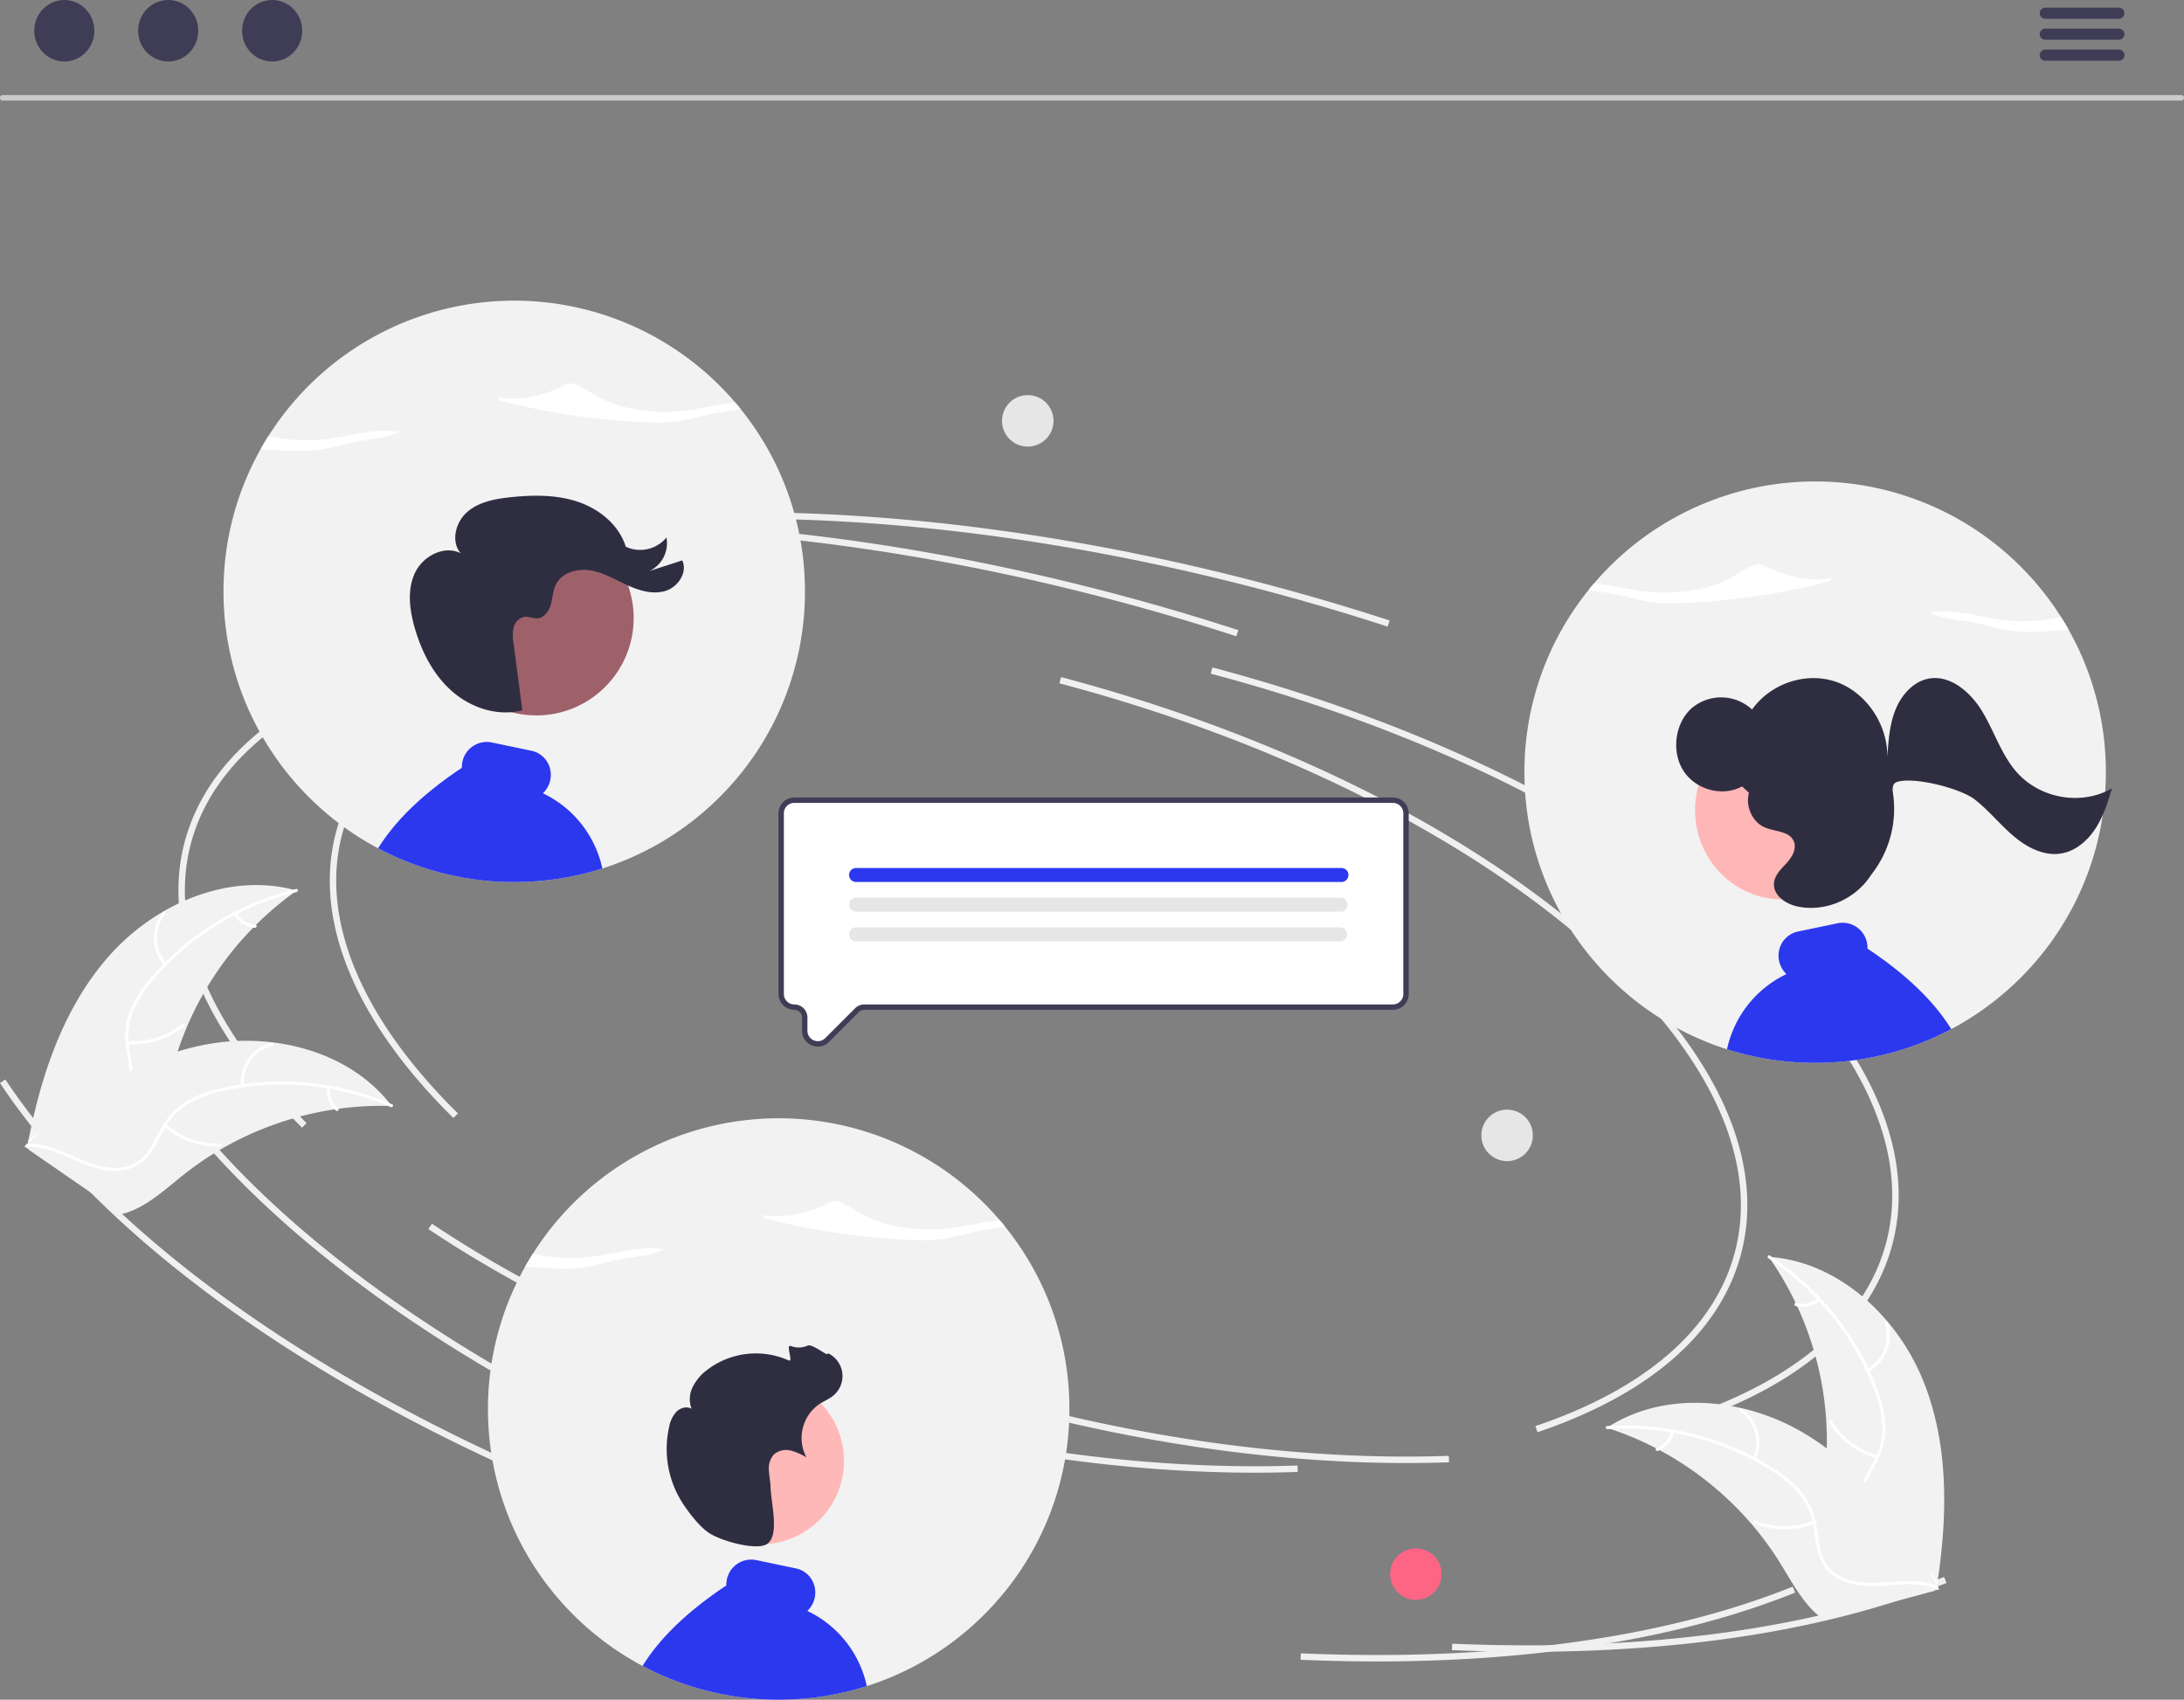 <svg xmlns="http://www.w3.org/2000/svg" width="809.342" height="629.876"><rect width="100%" height="100%" fill="#808080" stroke="none"/><path fill="#f0f0f0" d="M168.019 414.31c-36.592-36.022-52.046-73.602-43.518-105.816 10.944-41.34 59.565-69.924 133.394-78.421l.273 2.371c-72.802 8.379-120.68 36.32-131.36 76.66-8.3 31.351 6.93 68.11 42.886 103.506Zm353.048 127.867c-45.668 0-95.296-6.787-144.59-19.837-60.958-16.138-116.85-40.497-161.634-70.443l1.326-1.984c44.568 29.802 100.213 54.05 160.92 70.12 54.859 14.524 110.13 21.253 159.816 19.477l.086 2.385q-7.87.283-15.924.282m104.77-15.008-.764-2.26c40.844-13.81 66.39-36.056 73.878-64.336 9.516-35.95-11.16-77.666-58.22-117.467-47.3-40.002-115.507-73.194-192.06-93.46l.61-2.308c76.888 20.356 145.428 53.72 192.991 93.946 47.804 40.429 68.752 83.01 58.986 119.9-7.702 29.09-33.782 51.907-75.421 65.985M250.79 543.174c-89.736-39.799-158.885-91.433-194.707-145.393l1.988-1.32c35.574 53.586 104.36 104.914 193.686 144.532Zm315.506 68.949q-13.884 0-28.242-.62l.102-2.384c71.433 3.093 134.46-5.456 182.279-24.726l.893 2.214c-41.714 16.808-94.882 25.516-155.032 25.516m-52.066-379.91a849 849 0 0 0-45.344-13.364c-87.792-23.242-174.093-31.494-249.575-23.86l-.24-2.374c75.764-7.66 162.36.612 250.426 23.927a851 851 0 0 1 45.471 13.402Z"/><path fill="#f0f0f0" d="M111.936 417.89c-36.592-36.022-52.046-73.602-43.518-105.816 10.944-41.34 59.565-69.924 133.394-78.421l.273 2.371c-72.802 8.379-120.68 36.32-131.36 76.66-8.3 31.351 6.93 68.11 42.886 103.505Zm353.048 127.866c-45.668 0-95.295-6.786-144.59-19.836-60.958-16.138-116.85-40.497-161.634-70.443l1.326-1.984c44.568 29.802 100.213 54.049 160.92 70.12 54.859 14.524 110.13 21.253 159.816 19.477l.086 2.384q-7.87.284-15.924.282m104.77-15.007-.764-2.26c40.844-13.81 66.39-36.057 73.878-64.336 9.517-35.95-11.16-77.667-58.22-117.467-47.3-40.002-115.507-73.194-192.06-93.46l.61-2.308c76.888 20.355 145.428 53.72 192.991 93.946 47.804 40.429 68.752 83.01 58.986 119.9-7.701 29.09-33.782 51.907-75.42 65.985m-375.048 16.005C104.971 506.954 35.822 455.32 0 401.36l1.988-1.32c35.574 53.586 104.36 104.914 193.686 144.532Zm315.506 68.949q-13.884 0-28.242-.62l.102-2.384c71.434 3.092 134.46-5.456 182.28-24.727l.892 2.214c-41.714 16.809-94.881 25.517-155.032 25.517m-52.066-379.91a849 849 0 0 0-45.344-13.364c-87.792-23.242-174.093-31.494-249.575-23.86l-.24-2.374c75.764-7.66 162.36.612 250.426 23.926a851 851 0 0 1 45.471 13.403Z"/><path fill="#f2f2f2" d="M40.677 353.969c17.15-19.229 44.506-30.948 69.298-23.932a118.7 118.7 0 0 0-46.324 67.057c-2.679 10.469-4.568 22.391-13.274 28.792-5.417 3.983-12.595 4.934-19.257 4.027s-12.961-3.498-19.176-6.065l-1.672.145c4.808-25.313 13.255-50.796 30.405-70.024"/><path fill="#fff" d="M109.899 330.572a101.47 101.47 0 0 0-53.213 32.643 43.7 43.7 0 0 0-7.368 11.539 25.06 25.06 0 0 0-1.479 13.106c.557 4.136 1.605 8.303 1.147 12.502a15.35 15.35 0 0 1-6.504 10.733c-4.353 3.179-9.59 4.604-14.758 5.82-5.74 1.35-11.722 2.66-16.4 6.475-.567.462-1.25-.445-.685-.906 8.14-6.636 19.451-5.784 28.457-10.604 4.202-2.25 7.752-5.778 8.615-10.62.755-4.235-.323-8.533-.923-12.716a26.74 26.74 0 0 1 .969-12.869 40.4 40.4 0 0 1 6.897-11.779 98.4 98.4 0 0 1 22.92-20.525 103.3 103.3 0 0 1 32.19-13.927c.71-.171.839.958.135 1.128"/><path fill="#fff" d="M60.844 357.735a15.22 15.22 0 0 1-.469-19.706c.462-.567 1.363.124.901.691a14.096 14.096 0 0 0 .474 18.33c.489.544-.42 1.225-.906.685M47.28 385.8a29.34 29.34 0 0 0 20.386-6.455c.568-.46 1.253.446.685.906a30.52 30.52 0 0 1-21.227 6.674c-.73-.051-.57-1.176.157-1.125m40.406-47.39a8.62 8.62 0 0 0 6.954 4.302c.73.041.57 1.165-.157 1.124a9.66 9.66 0 0 1-7.703-4.74.587.587 0 0 1 .11-.796.57.57 0 0 1 .796.11"/><path fill="#f2f2f2" d="M145.166 409.859c-.457-.013-.914-.026-1.376-.031a113.5 113.5 0 0 0-18.377 1.072c-.472.059-.949.125-1.418.197a119.6 119.6 0 0 0-41.593 14.492 116 116 0 0 0-14.595 9.93c-6.361 5.075-12.854 11.084-20.301 13.686a20 20 0 0 1-2.367.694l-34.56-23.878c-.052-.093-.109-.18-.16-.273l-1.424-.89c.224-.207.462-.416.686-.622.13-.12.267-.235.396-.355.09-.078.179-.156.254-.232.03-.026.06-.052.084-.07.075-.077.154-.139.224-.207q1.983-1.758 3.998-3.493c.005-.008.005-.008.018-.01 10.257-8.792 21.337-16.804 33.281-22.88.36-.183.724-.374 1.1-.545a111 111 0 0 1 16.778-6.767 98 98 0 0 1 9.613-2.432 81.5 81.5 0 0 1 25.463-.976c16.917 2.02 33 9.427 43.485 22.577.268.337.529.668.791 1.013"/><path fill="#fff" d="M144.786 410.244a101.47 101.47 0 0 0-62.141-5.974 43.7 43.7 0 0 0-12.83 4.777 25.06 25.06 0 0 0-9.072 9.574c-2.046 3.637-3.717 7.595-6.611 10.673a15.35 15.35 0 0 1-11.655 4.653c-5.39-.083-10.429-2.098-15.288-4.239-5.395-2.377-10.96-4.932-16.993-4.704-.73.028-.73-1.108 0-1.135 10.493-.398 19.012 7.093 29.104 8.666 4.71.734 9.669.054 13.273-3.293 3.152-2.927 4.88-7.007 6.919-10.708a26.74 26.74 0 0 1 8.522-9.692 40.4 40.4 0 0 1 12.598-5.252A98.4 98.4 0 0 1 111.27 401a103.3 103.3 0 0 1 34.088 8.262c.668.29.092 1.27-.572.982"/><path fill="#fff" d="M89.264 402.398a15.22 15.22 0 0 1 11.49-16.017c.71-.175 1.014.92.303 1.094A14.096 14.096 0 0 0 90.4 402.396c.063.728-1.073.725-1.136.002M61.538 416.64a29.34 29.34 0 0 0 20.162 7.119c.731-.025.732 1.11.002 1.136a30.52 30.52 0 0 1-20.966-7.452c-.553-.48.252-1.281.802-.804m60.792-13.509a8.62 8.62 0 0 0 2.964 7.62c.558.473-.247 1.274-.802.804a9.66 9.66 0 0 1-3.297-8.423.587.587 0 0 1 .567-.569.57.57 0 0 1 .569.567"/><path fill="#f2f2f2" d="M712.665 511.593c-9.69-23.874-31.516-44.106-57.223-45.831a118.7 118.7 0 0 1 21.09 78.726c-.995 10.76-3.223 22.623 2.825 31.578 3.764 5.572 10.204 8.88 16.783 10.265s13.384 1.062 20.1.732l1.526.699c3.98-25.456 4.588-52.296-5.101-76.17"/><path fill="#fff" d="M655.333 466.291a101.47 101.47 0 0 1 39.146 48.63 43.7 43.7 0 0 1 3.061 13.343 25.06 25.06 0 0 1-3.012 12.84c-1.914 3.71-4.302 7.281-5.282 11.39a15.35 15.35 0 0 0 2.518 12.295c3.032 4.457 7.485 7.559 11.944 10.441 4.952 3.2 10.146 6.446 13.27 11.61.378.626 1.327.002.95-.623-5.436-8.985-16.377-11.985-23.238-19.55-3.202-3.531-5.36-8.048-4.544-12.899.712-4.242 3.171-7.927 5.142-11.665a26.74 26.74 0 0 0 3.413-12.446 40.4 40.4 0 0 0-2.537-13.412 98.4 98.4 0 0 0-14.688-27.035 103.3 103.3 0 0 0-25.637-23.936c-.61-.4-1.111.62-.506 1.017"/><path fill="#fff" d="M692.405 508.362a15.22 15.22 0 0 0 7.065-18.403c-.245-.688-1.326-.34-1.081.349a14.096 14.096 0 0 1-6.607 17.104c-.643.348-.016 1.295.623.95m3.342 30.99a29.34 29.34 0 0 1-17.03-12.93c-.381-.625-1.33-.001-.95.623a30.52 30.52 0 0 0 17.749 13.42c.705.197.932-.916.23-1.113m-22.127-58.212a8.62 8.62 0 0 1-7.995 1.713c-.702-.206-.928.907-.231 1.112a9.66 9.66 0 0 0 8.849-1.876.587.587 0 0 0 .163-.786.57.57 0 0 0-.786-.163"/><path fill="#f2f2f2" d="M595.47 529.112c.434.142.869.283 1.306.434a113.5 113.5 0 0 1 16.948 7.186c.424.214.851.437 1.269.662a119.6 119.6 0 0 1 34.302 27.629 116 116 0 0 1 10.41 14.257c4.284 6.918 8.38 14.76 14.52 19.713a20 20 0 0 0 1.995 1.45l40.575-10.873c.08-.071.163-.133.243-.204l1.64-.36c-.142-.27-.295-.546-.437-.816-.082-.157-.173-.311-.254-.468a5 5 0 0 1-.161-.304l-.055-.094c-.046-.097-.099-.182-.142-.27q-1.277-2.322-2.591-4.634c-.003-.009-.003-.009-.014-.016-6.705-11.727-14.448-22.997-23.655-32.734-.277-.293-.557-.595-.852-.883a111 111 0 0 0-13.528-12.012 98 98 0 0 0-8.237-5.522 81.5 81.5 0 0 0-23.654-9.477c-16.611-3.784-34.248-2.213-48.543 6.648a60 60 0 0 0-1.086.688"/><path fill="#fff" d="M595.698 529.603a101.47 101.47 0 0 1 60.534 15.26 43.7 43.7 0 0 1 10.478 8.81 25.06 25.06 0 0 1 5.326 12.066c.704 4.114.948 8.403 2.64 12.274a15.35 15.35 0 0 0 9.413 8.3c5.104 1.734 10.527 1.53 15.823 1.146 5.88-.426 11.981-.961 17.585 1.281.679.272 1.06-.798.383-1.069-9.75-3.902-20.291.29-30.325-1.62-4.682-.891-9.124-3.199-11.394-7.562-1.985-3.816-2.24-8.24-2.917-12.41a26.74 26.74 0 0 0-4.769-11.993 40.4 40.4 0 0 0-10.1-9.181 98.4 98.4 0 0 0-28.004-12.743 103.3 103.3 0 0 0-34.882-3.676c-.727.049-.513 1.165.21 1.117"/><path fill="#fff" d="M650.627 540.874a15.22 15.22 0 0 0-5.438-18.947c-.61-.403-1.264.526-.654.93a14.096 14.096 0 0 1 5.023 17.634c-.304.664.767 1.044 1.07.383m21.326 22.732a29.34 29.34 0 0 1-21.383-.071c-.68-.27-1.062.8-.383 1.069a30.52 30.52 0 0 0 22.251.029c.682-.267.193-1.292-.485-1.027m-52.716-33.156a8.62 8.62 0 0 1-5.352 6.18c-.685.259-.195 1.284.485 1.028a9.66 9.66 0 0 0 5.936-6.826.587.587 0 0 0-.343-.726.57.57 0 0 0-.726.343"/><circle cx="524.683" cy="583.34" r="9.546" fill="#fd6584"/><circle cx="558.496" cy="420.75" r="9.546" fill="#e6e6e6"/><circle cx="380.867" cy="155.962" r="9.546" fill="#e6e6e6"/><path fill="#f2f2f2" d="M180.825 522.146c0 2.43.08 4.86.25 7.27.18 2.88.49 5.74.91 8.58a107.3 107.3 0 0 0 8.02 27.73l.6 1.32.3.66c.1.22.21.44.31.65.14.29.27.57.41.85.17.35.34.7.52 1.05.02.04.04.09.07.14.15.3.29.59.45.89a2 2 0 0 0 .1.19c.17.34.35.69.53 1.03.2.36.39.73.59 1.09a99 99 0 0 0 1.95 3.43c.14.24.28.48.43.72.1.16.2.33.3.49.16.27.32.53.49.8.37.59.75 1.18 1.12 1.77h.01c.17.27.35.54.53.8v.01c.53.8 1.08 1.6 1.63 2.39a.01.01 0 0 1 .01.01c.44.64.9 1.26 1.35 1.88v.01c.3.39.59.79.89 1.18.24.32.49.65.74.97.05.07.11.13.16.2v.01c.07.09.14.17.21.26q1.59 2.04 3.28 3.99l.18.21c.06.07.13.14.19.22.1.11.19.22.29.33.09.11.19.22.29.33a108.6 108.6 0 0 0 19.83 17.49c.97.67 1.96 1.32 2.95 1.95.25.16.5.32.75.47.07.05.15.1.22.15.14.08.27.16.41.25.13.08.26.16.4.24a86 86 0 0 0 2.02 1.21c.13.07.27.15.41.23 0 .01 0 .01.01.01h.01v.01h.01q1.006.585 2.04 1.14c.37.2.75.41 1.13.6.86.47 1.73.92 2.6 1.35.31.15.63.3.94.46.26.12.52.25.78.37.08.04.15.07.22.11.22.1.43.2.65.3.24.11.48.22.71.33.27.12.53.24.8.35 1 .45 2.01.88 3.02 1.29a106 106 0 0 0 11.08 3.84c.17.05.35.1.53.15q2.416.675 4.86 1.23 4.276.99 8.63 1.62h.02l1.04.15c.03 0 .06.01.1.01 0 .01 0 .01.01 0l1.15.15a.3.3 0 0 0 .08.01c.36.05.73.09 1.09.13l1.17.12.9.09a.2.2 0 0 0 .08.01c.27.02.54.05.81.07h.04l.7.06c2.79.22 5.59.32 8.43.32 3.07 0 6.12-.12 9.13-.38h.03l1.93-.18c.17-.02.33-.03.5-.05.03 0 .07-.01.1-.01.05-.01.1-.01.16-.02a.3.3 0 0 0 .08-.01c.22-.02.44-.05.67-.07l.75-.09c.25-.03.5-.07.75-.1.06-.01.11-.01.17-.02.18-.02.36-.05.54-.08l.26-.03c.18-.03.35-.05.53-.08h.01a106 106 0 0 0 16.2-3.65c.28-.09.56-.17.84-.26.01 0 .02-.01.03-.01.08-.03.17-.05.25-.08.75-.24 1.49-.49 2.23-.75 1.02-.34 2.03-.71 3.04-1.09.27-.11.54-.21.81-.32.55-.21 1.09-.43 1.63-.65a94 94 0 0 0 5.28-2.32c.02-.01.05-.01.07-.03.19-.09.38-.18.56-.27h.01a107 107 0 0 0 13.29-7.59q2.04-1.365 4.02-2.82c1.06-.79 2.1-1.59 3.14-2.41a108.3 108.3 0 0 0 14.19-13.56v-.01c.31-.34.6-.69.9-1.04.05-.05.09-.1.13-.14.19-.23.37-.45.56-.67v-.01c.25-.29.5-.59.74-.89l.16-.19v-.01c.2-.24.39-.48.59-.73.1-.12.19-.24.29-.36v-.01c.59-.74 1.16-1.48 1.73-2.24.15-.2.3-.41.46-.62.72-.97 1.42-1.96 2.1-2.95v-.01c.26-.37.51-.75.77-1.12l.75-1.14c.25-.4.51-.79.76-1.19l.03-.06c.25-.38.5-.78.74-1.17.19-.32.38-.63.57-.94.12-.21.25-.42.37-.64a2 2 0 0 0 .13-.21l.84-1.47c.33-.57.65-1.15.97-1.73.12-.24.25-.48.38-.72.05-.08.09-.16.13-.24.15-.28.3-.57.44-.86.15-.28.3-.57.45-.86.14-.28.29-.57.43-.86.11-.22.21-.44.32-.66a.2.2 0 0 1 .03-.05c.05-.11.1-.21.14-.31a.2.2 0 0 0 .03-.05c.11-.22.21-.45.32-.67.14-.29.27-.59.41-.88.09-.2.19-.41.28-.62.13-.29.27-.58.39-.88.14-.3.27-.6.4-.91a2 2 0 0 0 .1-.23c.07-.14.12-.28.18-.42.16-.37.32-.75.47-1.12.18-.42.35-.85.51-1.27.16-.39.31-.79.46-1.19l.06-.14a108.3 108.3 0 0 0 5.28-18.93v-.01a109 109 0 0 0 1.43-11.14c.01-.21.03-.41.04-.61.18-2.53.26-5.07.26-7.62 0-1.13-.02-2.25-.05-3.37a107.22 107.22 0 0 0-23.78-64.2c-.32-.4-.64-.8-.97-1.2s-.67-.79-1-1.18a107.75 107.75 0 0 0-173.04 12.43 115 115 0 0 0-2.85 4.77 107.3 107.3 0 0 0-13.78 52.75"/><path fill="#fff" d="M284.283 451.68a254 254 0 0 0 54.149 7.815 68 68 0 0 0 8.296-.057c6.069-.51 11.267-2.418 17.057-3.46 2.783-.5 5.884-.865 8.686-1.405q-.972-1.205-1.978-2.38c-6.042.51-12.178 2.18-18.293 2.957-10.394 1.322-22.04-.153-29.92-3.79-3.823-1.766-6.752-3.969-10.561-5.742a4.9 4.9 0 0 0-1.658-.507 5.77 5.77 0 0 0-3.127.81c-6.391 3.227-15.67 5.85-24.284 4.407-.642.502.578 1.075 1.633 1.351m-38.114 11.355-.237-.039a6.4 6.4 0 0 0 .931-.701Zm-51.561 6.366q5.396.431 10.848.642a68 68 0 0 0 8.296-.056c6.07-.513 11.268-2.418 17.057-3.46 5.306-.954 11.754-1.414 15.123-3.53-8.707-1.508-17.729 1.56-26.707 2.702a63.8 63.8 0 0 1-21.764-1.075q-1.491 2.346-2.853 4.777"/><path fill="#2c38ee" d="M238.126 617.356c.86.47 1.73.92 2.6 1.35.31.15.63.3.94.46.26.12.52.25.78.37.08.04.15.07.22.11.22.1.43.2.65.3.24.11.48.22.71.33.27.12.53.24.8.35 1 .45 2.01.88 3.02 1.29a106 106 0 0 0 11.08 3.84c.17.05.35.1.53.15q2.415.675 4.86 1.23 4.275.99 8.63 1.62h.02l1.04.15c.03 0 .06.01.1.01 0 .01 0 .01.01 0l1.15.15a.3.3 0 0 0 .08.01c.36.05.73.09 1.09.13l1.17.12.9.09a.2.2 0 0 0 .08.01c.27.02.54.05.81.07h.04l.7.06c2.79.22 5.59.32 8.43.32 3.07 0 6.12-.12 9.13-.38h.03l1.93-.18c.17-.02.33-.03.5-.05.03 0 .07-.01.1-.01.05-.01.1-.01.16-.02a.3.3 0 0 0 .08-.01c.22-.02.44-.05.67-.07l.75-.09c.25-.03.5-.07.75-.1.06-.01.11-.01.17-.02.18-.02.36-.05.54-.08l.26-.03c.18-.03.35-.05.53-.08h.01a106 106 0 0 0 16.2-3.65c.28-.09.56-.17.84-.26a40.18 40.18 0 0 0-22.03-27.86 9.5 9.5 0 0 0 2.73-4.86 9.3 9.3 0 0 0-1.28-7.02 8.97 8.97 0 0 0-5.66-3.88l-14.82-3.1a9.223 9.223 0 0 0-10.8 7.2 9.8 9.8 0 0 0-.2 2.22c-14.27 9.5-24.54 19.35-31.03 29.81"/><circle cx="281.884" cy="541.397" r="30.876" fill="#ffb8b8"/><path fill="#2f2e41" d="M262.64 568.016c-3.293-2.249-6.656-6.57-8.9-9.81a37.08 37.08 0 0 1-5.725-29.601 11.3 11.3 0 0 1 2.658-5.445c1.454-1.44 3.83-2.121 5.604-1.104a10.13 10.13 0 0 1 .412-8.04 17.86 17.86 0 0 1 5.279-6.287 29.74 29.74 0 0 1 30.283-3.586c1.929.894-1.239-6.008.78-5.342a8.23 8.23 0 0 0 6.212-.11c1.898-.955 8.191 4.723 7.463 2.726a9.377 9.377 0 0 1 2.172 15.704c-1.594 1.345-3.583 2.12-5.328 3.261a15.297 15.297 0 0 0-4.679 19.74 20.3 20.3 0 0 0-5.964-2.591 6.86 6.86 0 0 0-6.105 1.468 7.7 7.7 0 0 0-1.867 5.816c.069 2.095.567 4.16.623 6.255.164 6.15 3.458 17.84-1.31 21.108-3.762 2.58-17.113-1.09-21.609-4.162"/><path fill="#cacaca" d="M808.328 37.3H1.014a1.036 1.036 0 0 1 0-2.072h807.314a1.036 1.036 0 0 1 0 2.072"/><ellipse cx="23.826" cy="11.397" fill="#3f3d56" rx="11.149" ry="11.397"/><ellipse cx="62.339" cy="11.397" fill="#3f3d56" rx="11.149" ry="11.397"/><ellipse cx="100.853" cy="11.397" fill="#3f3d56" rx="11.149" ry="11.397"/><path fill="#3f3d56" d="M785.253 6.971h-27.365a2.073 2.073 0 0 1 0-4.144h27.365a2.073 2.073 0 0 1 0 4.144m0 7.771h-27.365a2.073 2.073 0 0 1 0-4.144h27.365a2.073 2.073 0 0 1 0 4.144m0 7.771h-27.365a2.073 2.073 0 0 1 0-4.145h27.365a2.073 2.073 0 0 1 0 4.145"/><path fill="#fff" d="M303.114 386.856a4.9 4.9 0 0 1-1.894-.383 4.79 4.79 0 0 1-3.004-4.495v-4.887a3.87 3.87 0 0 0-3.866-3.867 4.87 4.87 0 0 1-4.867-4.866v-66.956a4.87 4.87 0 0 1 4.867-4.866h221.826a4.87 4.87 0 0 1 4.867 4.866v66.956a4.87 4.87 0 0 1-4.867 4.866H320.321a3.84 3.84 0 0 0-2.735 1.133l-11.062 11.062a4.8 4.8 0 0 1-3.41 1.437"/><path fill="#3f3d56" d="M303.114 387.856a5.9 5.9 0 0 1-2.277-.459 5.775 5.775 0 0 1-3.62-5.419v-4.887a2.87 2.87 0 0 0-2.867-2.867 5.874 5.874 0 0 1-5.867-5.867v-66.955a5.873 5.873 0 0 1 5.867-5.866h221.826a5.873 5.873 0 0 1 5.867 5.866v66.955a5.874 5.874 0 0 1-5.867 5.867H320.321a2.85 2.85 0 0 0-2.028.84l-11.062 11.062a5.8 5.8 0 0 1-4.117 1.73m-8.764-90.32a3.87 3.87 0 0 0-3.867 3.866v66.955a3.87 3.87 0 0 0 3.867 3.867 4.87 4.87 0 0 1 4.866 4.867v4.887a3.867 3.867 0 0 0 6.6 2.734l11.063-11.062a4.83 4.83 0 0 1 3.442-1.426h195.855a3.87 3.87 0 0 0 3.867-3.867v-66.955a3.87 3.87 0 0 0-3.867-3.866Z"/><path fill="#2c38ee" d="M497.114 326.848H317.236a2.59 2.59 0 0 1 0-5.181h179.878a2.59 2.59 0 0 1 0 5.181"/><path fill="#e6e6e6" d="M496.784 337.855H317.236a2.59 2.59 0 0 1 0-5.182h179.548a2.59 2.59 0 1 1 0 5.182m-.179 11.006h-179.37a2.59 2.59 0 0 1 0-5.181h179.37a2.59 2.59 0 0 1 0 5.181"/><path fill="#f2f2f2" d="M780.386 286.146c0 2.43-.08 4.86-.25 7.27-.18 2.88-.49 5.74-.91 8.58a107.3 107.3 0 0 1-8.02 27.73l-.6 1.32-.3.66c-.1.22-.21.44-.31.65-.14.29-.27.57-.41.85-.17.35-.34.7-.52 1.05-.02.04-.04.09-.07.14-.15.3-.29.59-.45.89a2 2 0 0 1-.1.19c-.17.34-.35.69-.53 1.03-.2.36-.39.73-.59 1.09-.48.89-.98 1.77-1.49 2.65-.15.26-.3.52-.46.78-.14.24-.28.48-.43.72-.1.16-.2.33-.3.49-.16.27-.32.53-.49.8-.37.59-.75 1.18-1.12 1.77h-.01c-.17.27-.35.54-.53.8v.01c-.53.8-1.08 1.6-1.63 2.39a.01.01 0 0 0-.01.01c-.44.64-.9 1.26-1.35 1.88v.01c-.3.39-.59.79-.89 1.18-.24.32-.49.65-.74.97-.05.07-.11.13-.16.2v.01c-.07.09-.14.17-.21.26q-1.59 2.04-3.28 3.99l-.18.21c-.06.07-.13.14-.19.22-.1.11-.19.22-.29.33-.09.11-.19.22-.29.33a108.6 108.6 0 0 1-19.83 17.49c-.97.67-1.96 1.32-2.95 1.95-.25.16-.5.32-.75.47-.07.05-.15.1-.22.15-.14.08-.27.16-.41.25-.13.08-.26.16-.4.24-.53.33-1.07.65-1.61.97-.13.08-.27.16-.41.24-.13.07-.27.15-.41.23 0 .01 0 .01-.01.01h-.01v.01h-.01q-1.006.585-2.04 1.14c-.37.2-.75.41-1.13.6-.86.47-1.73.92-2.6 1.35-.31.15-.63.3-.94.46-.26.12-.52.25-.78.37-.08.04-.15.07-.22.11-.22.1-.43.2-.65.3-.24.11-.48.22-.71.33-.27.12-.53.24-.8.35-1 .45-2.01.88-3.02 1.29a106 106 0 0 1-11.08 3.84c-.17.05-.35.1-.53.15q-2.416.675-4.86 1.23-4.276.99-8.63 1.62h-.02l-1.04.15c-.03 0-.06.01-.1.01 0 .01 0 .01-.01 0l-1.15.15a.3.3 0 0 1-.08.01c-.36.05-.73.09-1.09.13l-1.17.12-.9.09a.2.2 0 0 1-.08.01c-.27.02-.54.05-.81.07h-.04l-.7.06c-2.79.22-5.59.32-8.43.32-3.07 0-6.12-.12-9.13-.38h-.03l-1.93-.18c-.17-.02-.33-.03-.5-.05-.03 0-.07-.01-.1-.01-.05-.01-.1-.01-.16-.02a.3.3 0 0 1-.08-.01c-.22-.02-.44-.05-.67-.07l-.75-.09c-.25-.03-.5-.07-.75-.1-.06-.01-.11-.01-.17-.02-.18-.02-.36-.05-.54-.08l-.26-.03c-.18-.03-.35-.05-.53-.08h-.01a106 106 0 0 1-16.2-3.65c-.28-.09-.56-.17-.84-.26-.01 0-.02-.01-.03-.01-.08-.03-.17-.05-.25-.08-.75-.24-1.49-.49-2.23-.75-1.02-.34-2.03-.71-3.04-1.09-.27-.11-.54-.21-.81-.32-.55-.21-1.09-.43-1.63-.65a94 94 0 0 1-5.28-2.32c-.02-.01-.05-.01-.07-.03-.19-.09-.38-.18-.56-.27h-.01a107 107 0 0 1-13.29-7.59q-2.04-1.365-4.02-2.82c-1.06-.79-2.1-1.59-3.14-2.41a108.3 108.3 0 0 1-14.19-13.56v-.01c-.31-.34-.6-.69-.9-1.04-.05-.05-.09-.1-.13-.14-.19-.23-.37-.45-.56-.67v-.01c-.25-.29-.5-.59-.74-.89l-.16-.19v-.01c-.2-.24-.39-.48-.59-.73-.1-.12-.19-.24-.29-.36v-.01c-.59-.74-1.16-1.48-1.73-2.24-.15-.2-.3-.41-.46-.62-.72-.97-1.42-1.96-2.1-2.95v-.01c-.26-.37-.51-.75-.77-1.12l-.75-1.14c-.25-.4-.51-.79-.76-1.19l-.03-.06c-.25-.38-.5-.78-.74-1.17-.19-.32-.38-.63-.57-.94-.12-.21-.25-.42-.37-.64a2 2 0 0 1-.13-.21l-.84-1.47c-.33-.57-.65-1.15-.97-1.73-.12-.24-.25-.48-.38-.72-.05-.08-.09-.16-.13-.24-.15-.28-.3-.57-.44-.86-.15-.28-.3-.57-.45-.86-.14-.28-.29-.57-.43-.86-.11-.22-.21-.44-.32-.66a.2.2 0 0 0-.03-.05c-.05-.11-.1-.21-.14-.31a.2.2 0 0 1-.03-.05c-.11-.22-.21-.45-.32-.67-.14-.29-.27-.59-.41-.88-.09-.2-.19-.41-.28-.62-.13-.29-.27-.58-.39-.88-.14-.3-.27-.6-.4-.91a2 2 0 0 1-.1-.23c-.07-.14-.12-.28-.18-.42-.16-.37-.32-.75-.47-1.12-.18-.42-.35-.85-.51-1.27-.16-.39-.31-.79-.46-1.19l-.06-.14a108.3 108.3 0 0 1-5.28-18.93v-.01a109 109 0 0 1-1.43-11.14c-.01-.21-.03-.41-.04-.61-.18-2.53-.26-5.07-.26-7.62 0-1.13.02-2.25.05-3.37a107.22 107.22 0 0 1 23.78-64.2c.32-.4.64-.8.97-1.2s.67-.79 1-1.18a107.75 107.75 0 0 1 173.04 12.43 115 115 0 0 1 2.85 4.77 107.3 107.3 0 0 1 13.78 52.75"/><path fill="#fff" d="M676.928 215.68a254 254 0 0 1-54.149 7.815 68 68 0 0 1-8.296-.057c-6.069-.51-11.267-2.418-17.057-3.46-2.783-.5-5.884-.865-8.686-1.405q.971-1.205 1.978-2.38c6.042.51 12.178 2.18 18.293 2.957 10.394 1.322 22.04-.153 29.92-3.79 3.823-1.766 6.752-3.969 10.561-5.742a4.9 4.9 0 0 1 1.658-.507 5.77 5.77 0 0 1 3.127.81c6.391 3.227 15.67 5.85 24.284 4.407.642.502-.578 1.075-1.633 1.351m38.114 11.355.237-.039a6.4 6.4 0 0 1-.931-.701Zm51.561 6.366q-5.396.431-10.848.642a68 68 0 0 1-8.296-.056c-6.07-.513-11.268-2.418-17.057-3.46-5.306-.954-11.754-1.414-15.123-3.53 8.707-1.508 17.729 1.56 26.707 2.702a63.8 63.8 0 0 0 21.764-1.075q1.491 2.346 2.853 4.777"/><ellipse cx="660.5" cy="300.207" fill="#ffb6b6" rx="32.358" ry="33.08"/><path fill="#2c38ee" d="M723.085 381.356c-.86.47-1.73.92-2.6 1.35-.31.15-.63.3-.94.46-.26.12-.52.25-.78.37-.08.04-.15.07-.22.11-.22.1-.43.2-.65.3-.24.11-.48.22-.71.33-.27.12-.53.24-.8.35-1 .45-2.01.88-3.02 1.29a106 106 0 0 1-11.08 3.84c-.17.05-.35.1-.53.15q-2.415.675-4.86 1.23-4.275.99-8.63 1.62h-.02l-1.04.15c-.03 0-.06.01-.1.01 0 .01 0 .01-.01 0l-1.15.15a.3.3 0 0 1-.08.01c-.36.05-.73.09-1.09.13l-1.17.12-.9.09a.2.2 0 0 1-.08.01c-.27.02-.54.05-.81.07h-.04l-.7.06c-2.79.22-5.59.32-8.43.32-3.07 0-6.12-.12-9.13-.38h-.03l-1.93-.18c-.17-.02-.33-.03-.5-.05-.03 0-.07-.01-.1-.01-.05-.01-.1-.01-.16-.02a.3.3 0 0 1-.08-.01c-.22-.02-.44-.05-.67-.07l-.75-.09c-.25-.03-.5-.07-.75-.1-.06-.01-.11-.01-.17-.02-.18-.02-.36-.05-.54-.08l-.26-.03c-.18-.03-.35-.05-.53-.08h-.01a106 106 0 0 1-16.2-3.65c-.28-.09-.56-.17-.84-.26a40.18 40.18 0 0 1 22.03-27.86 9.5 9.5 0 0 1-2.73-4.86 9.3 9.3 0 0 1 1.28-7.02 8.97 8.97 0 0 1 5.66-3.88l14.82-3.1a9.223 9.223 0 0 1 10.8 7.2 9.8 9.8 0 0 1 .2 2.22c14.27 9.5 24.54 19.35 31.03 29.81"/><path fill="#2f2e41" d="M747.088 285.86c-5.5-6.413-8.115-14.923-12.512-22.207s-12.05-13.803-20.133-12.108c-5.572 1.169-9.878 6.086-12.059 11.568s-2.588 11.528-2.97 17.45c.135-12.17-7.884-23.97-18.93-27.854-11.045-3.883-24.264.449-31.205 10.227a16.866 16.866 0 0 0-22.401-.47c-6.209 5.548-7.583 16.11-3.017 23.187s14.454 9.714 21.71 5.789l2.565 2.36c-1.444 5.05 1.356 11.015 6.063 12.916 3.817 1.542 9.205 1.285 10.634 5.29.998 2.8-.868 5.787-2.852 7.938s-4.34 4.371-4.579 7.347c-.36 4.49 4.28 7.636 8.499 8.584 10.171 2.284 21.457-2.426 27.32-11.403q.17-.26.368-.52a39.28 39.28 0 0 0 7.9-30.033c-.329-2.075.003-3.618 1.434-4.11 6.182-2.123 23.504 2.334 28.746 6.363 5.243 4.028 9.44 9.36 14.49 13.648s11.485 7.596 17.896 6.428c5.135-.935 9.504-4.663 12.442-9.16s4.63-9.738 6.144-14.947c-11.355 6.56-26.895 3.813-35.553-6.282"/><path fill="#f2f2f2" d="M82.825 219.146c0 2.43.08 4.86.25 7.27.18 2.88.49 5.74.91 8.58a107.3 107.3 0 0 0 8.02 27.73l.6 1.32.3.66c.1.22.21.44.31.65.14.29.27.57.41.85.17.35.34.7.52 1.05.02.04.04.09.07.14.15.3.29.59.45.89a2 2 0 0 0 .1.19c.17.34.35.69.53 1.03.2.36.39.73.59 1.09a99 99 0 0 0 1.95 3.43c.14.24.28.48.43.72.1.16.2.33.3.49.16.27.32.53.49.8.37.59.75 1.18 1.12 1.77h.01c.17.27.35.54.53.8v.01c.53.8 1.08 1.6 1.63 2.39a.01.01 0 0 1 .01.01c.44.64.9 1.26 1.35 1.88v.01c.3.39.59.79.89 1.18.24.32.49.65.74.97.05.07.11.13.16.2v.01c.07.09.14.17.21.26q1.59 2.04 3.28 3.99l.18.21c.06.07.13.14.19.22.1.11.19.22.29.33.09.11.19.22.29.33a108.6 108.6 0 0 0 19.83 17.49c.97.67 1.96 1.32 2.95 1.95.25.16.5.32.75.47.07.05.15.1.22.15.14.08.27.16.41.25.13.08.26.16.4.24a86 86 0 0 0 2.02 1.21c.13.07.27.15.41.23 0 .01 0 .01.01.01h.01v.01h.01q1.006.585 2.04 1.14c.37.2.75.41 1.13.6.86.47 1.73.92 2.6 1.35.31.15.63.3.94.46.26.12.52.25.78.37.08.04.15.07.22.11.22.1.43.2.65.3.24.11.48.22.71.33.27.12.53.24.8.35 1 .45 2.01.88 3.02 1.29a106 106 0 0 0 11.08 3.84c.17.05.35.1.53.15q2.416.675 4.86 1.23 4.276.99 8.63 1.62h.02l1.04.15c.03 0 .06.01.1.01 0 .01 0 .01.01 0l1.15.15a.3.3 0 0 0 .08.01c.36.05.73.09 1.09.13l1.17.12.9.09a.2.2 0 0 0 .08.01c.27.02.54.05.81.07h.04l.7.06c2.79.22 5.59.32 8.43.32 3.07 0 6.12-.12 9.13-.38h.03l1.93-.18c.17-.02.33-.03.5-.05.03 0 .07-.01.1-.01.05-.01.1-.01.16-.02a.3.3 0 0 0 .08-.01c.22-.02.44-.05.67-.07l.75-.09c.25-.03.5-.07.75-.1.06-.01.11-.01.17-.02.18-.02.36-.05.54-.08l.26-.03c.18-.03.35-.05.53-.08h.01a106 106 0 0 0 16.2-3.65c.28-.09.56-.17.84-.26.01 0 .02-.01.03-.01.08-.03.17-.05.25-.08.75-.24 1.49-.49 2.23-.75 1.02-.34 2.03-.71 3.04-1.09.27-.11.54-.21.81-.32.55-.21 1.09-.43 1.63-.65a94 94 0 0 0 5.28-2.32c.02-.01.05-.01.07-.03.19-.09.38-.18.56-.27h.01a107 107 0 0 0 13.29-7.59q2.04-1.365 4.02-2.82c1.06-.79 2.1-1.59 3.14-2.41a108.3 108.3 0 0 0 14.19-13.56v-.01c.31-.34.6-.69.9-1.04.05-.05.09-.1.13-.14.19-.23.37-.45.56-.67v-.01c.25-.29.5-.59.74-.89l.16-.19v-.01c.2-.24.39-.48.59-.73.1-.12.19-.24.29-.36v-.01c.59-.74 1.16-1.48 1.73-2.24.15-.2.3-.41.46-.62.72-.97 1.42-1.96 2.1-2.95v-.01c.26-.37.51-.75.77-1.12l.75-1.14c.25-.4.51-.79.76-1.19l.03-.06c.25-.38.5-.78.74-1.17.19-.32.38-.63.57-.94.12-.21.25-.42.37-.64a2 2 0 0 0 .13-.21l.84-1.47c.33-.57.65-1.15.97-1.73.12-.24.25-.48.38-.72.05-.08.09-.16.13-.24.15-.28.3-.57.44-.86.15-.28.3-.57.45-.86.14-.28.29-.57.43-.86.11-.22.21-.44.32-.66a.2.2 0 0 1 .03-.05c.05-.11.1-.21.14-.31a.2.2 0 0 0 .03-.05c.11-.22.21-.45.32-.67.14-.29.27-.59.41-.88.09-.2.19-.41.28-.62.13-.29.27-.58.39-.88.14-.3.27-.6.4-.91a2 2 0 0 0 .1-.23c.07-.14.12-.28.18-.42.16-.37.32-.75.47-1.12.18-.42.35-.85.51-1.27.16-.39.31-.79.46-1.19l.06-.14a108.3 108.3 0 0 0 5.28-18.93v-.01a109 109 0 0 0 1.43-11.14c.01-.21.03-.41.04-.61.18-2.53.26-5.07.26-7.62 0-1.13-.02-2.25-.05-3.37a107.22 107.22 0 0 0-23.78-64.2c-.32-.4-.64-.8-.97-1.2s-.67-.79-1-1.18a107.75 107.75 0 0 0-173.04 12.43 115 115 0 0 0-2.85 4.77 107.3 107.3 0 0 0-13.78 52.75"/><path fill="#fff" d="M186.283 148.68a254 254 0 0 0 54.149 7.815 68 68 0 0 0 8.296-.057c6.069-.51 11.267-2.418 17.057-3.46 2.783-.5 5.884-.865 8.686-1.405q-.972-1.205-1.978-2.38c-6.042.51-12.178 2.18-18.293 2.957-10.394 1.322-22.04-.153-29.92-3.79-3.823-1.766-6.752-3.969-10.561-5.742a4.9 4.9 0 0 0-1.658-.507 5.77 5.77 0 0 0-3.127.81c-6.391 3.227-15.67 5.85-24.284 4.407-.642.502.578 1.075 1.633 1.351m-38.114 11.355-.237-.039a6.4 6.4 0 0 0 .931-.701ZM96.608 166.4q5.396.431 10.848.642a68 68 0 0 0 8.296-.056c6.07-.513 11.268-2.418 17.057-3.46 5.306-.954 11.754-1.414 15.123-3.53-8.707-1.508-17.729 1.56-26.707 2.702a63.8 63.8 0 0 1-21.764-1.075q-1.491 2.346-2.853 4.777"/><path fill="#2c38ee" d="M140.126 314.356c.86.47 1.73.92 2.6 1.35.31.15.63.3.94.46.26.12.52.25.78.37.08.04.15.07.22.11.22.1.43.2.65.3.24.11.48.22.71.33.27.12.53.24.8.35 1 .45 2.01.88 3.02 1.29a106 106 0 0 0 11.08 3.84c.17.05.35.1.53.15q2.415.675 4.86 1.23 4.275.99 8.63 1.62h.02l1.04.15c.03 0 .06.01.1.01 0 .01 0 .01.01 0l1.15.15a.3.3 0 0 0 .08.01c.36.05.73.09 1.09.13l1.17.12.9.09a.2.2 0 0 0 .08.01c.27.02.54.05.81.07h.04l.7.06c2.79.22 5.59.32 8.43.32 3.07 0 6.12-.12 9.13-.38h.03l1.93-.18c.17-.02.33-.03.5-.05.03 0 .07-.01.1-.01.05-.01.1-.01.16-.02a.3.3 0 0 0 .08-.01c.22-.02.44-.05.67-.07l.75-.09c.25-.03.5-.07.75-.1.06-.01.11-.01.17-.02.18-.02.36-.05.54-.08l.26-.03c.18-.03.35-.05.53-.08h.01a106 106 0 0 0 16.2-3.65c.28-.09.56-.17.84-.26a40.18 40.18 0 0 0-22.03-27.86 9.5 9.5 0 0 0 2.73-4.86 9.3 9.3 0 0 0-1.28-7.02 8.97 8.97 0 0 0-5.66-3.88l-14.82-3.1a9.223 9.223 0 0 0-10.8 7.2 9.8 9.8 0 0 0-.2 2.22c-14.27 9.5-24.54 19.35-31.03 29.81"/><circle cx="198.754" cy="229.049" r="36.073" fill="#9e616a"/><path fill="#2f2e41" d="M193.628 263.194c-9.031 2.439-18.987-.804-26.035-6.955s-11.456-14.867-13.997-23.87c-1.86-6.594-2.742-13.913.194-20.103s10.837-10.366 16.933-7.24c-3.76-4.38-1.882-11.627 2.51-15.375s10.423-4.823 16.167-5.41c8.336-.853 16.946-.948 24.878 1.753s15.14 8.604 17.622 16.608a12.64 12.64 0 0 0 15.077-3.404 11.45 11.45 0 0 1-6.31 12.417l12.154-3.94c2.09 4.424-1.572 9.9-6.256 11.316s-9.74-.131-14.184-2.178-8.751-4.635-13.579-5.433-10.498.753-12.731 5.106c-1.17 2.28-1.23 4.952-1.91 7.423s-2.4 5.033-4.954 5.236c-1.614.127-3.195-.732-4.804-.557a5.18 5.18 0 0 0-4.055 3.962 15.2 15.2 0 0 0-.014 5.98l3.087 23.598Z"/></svg>